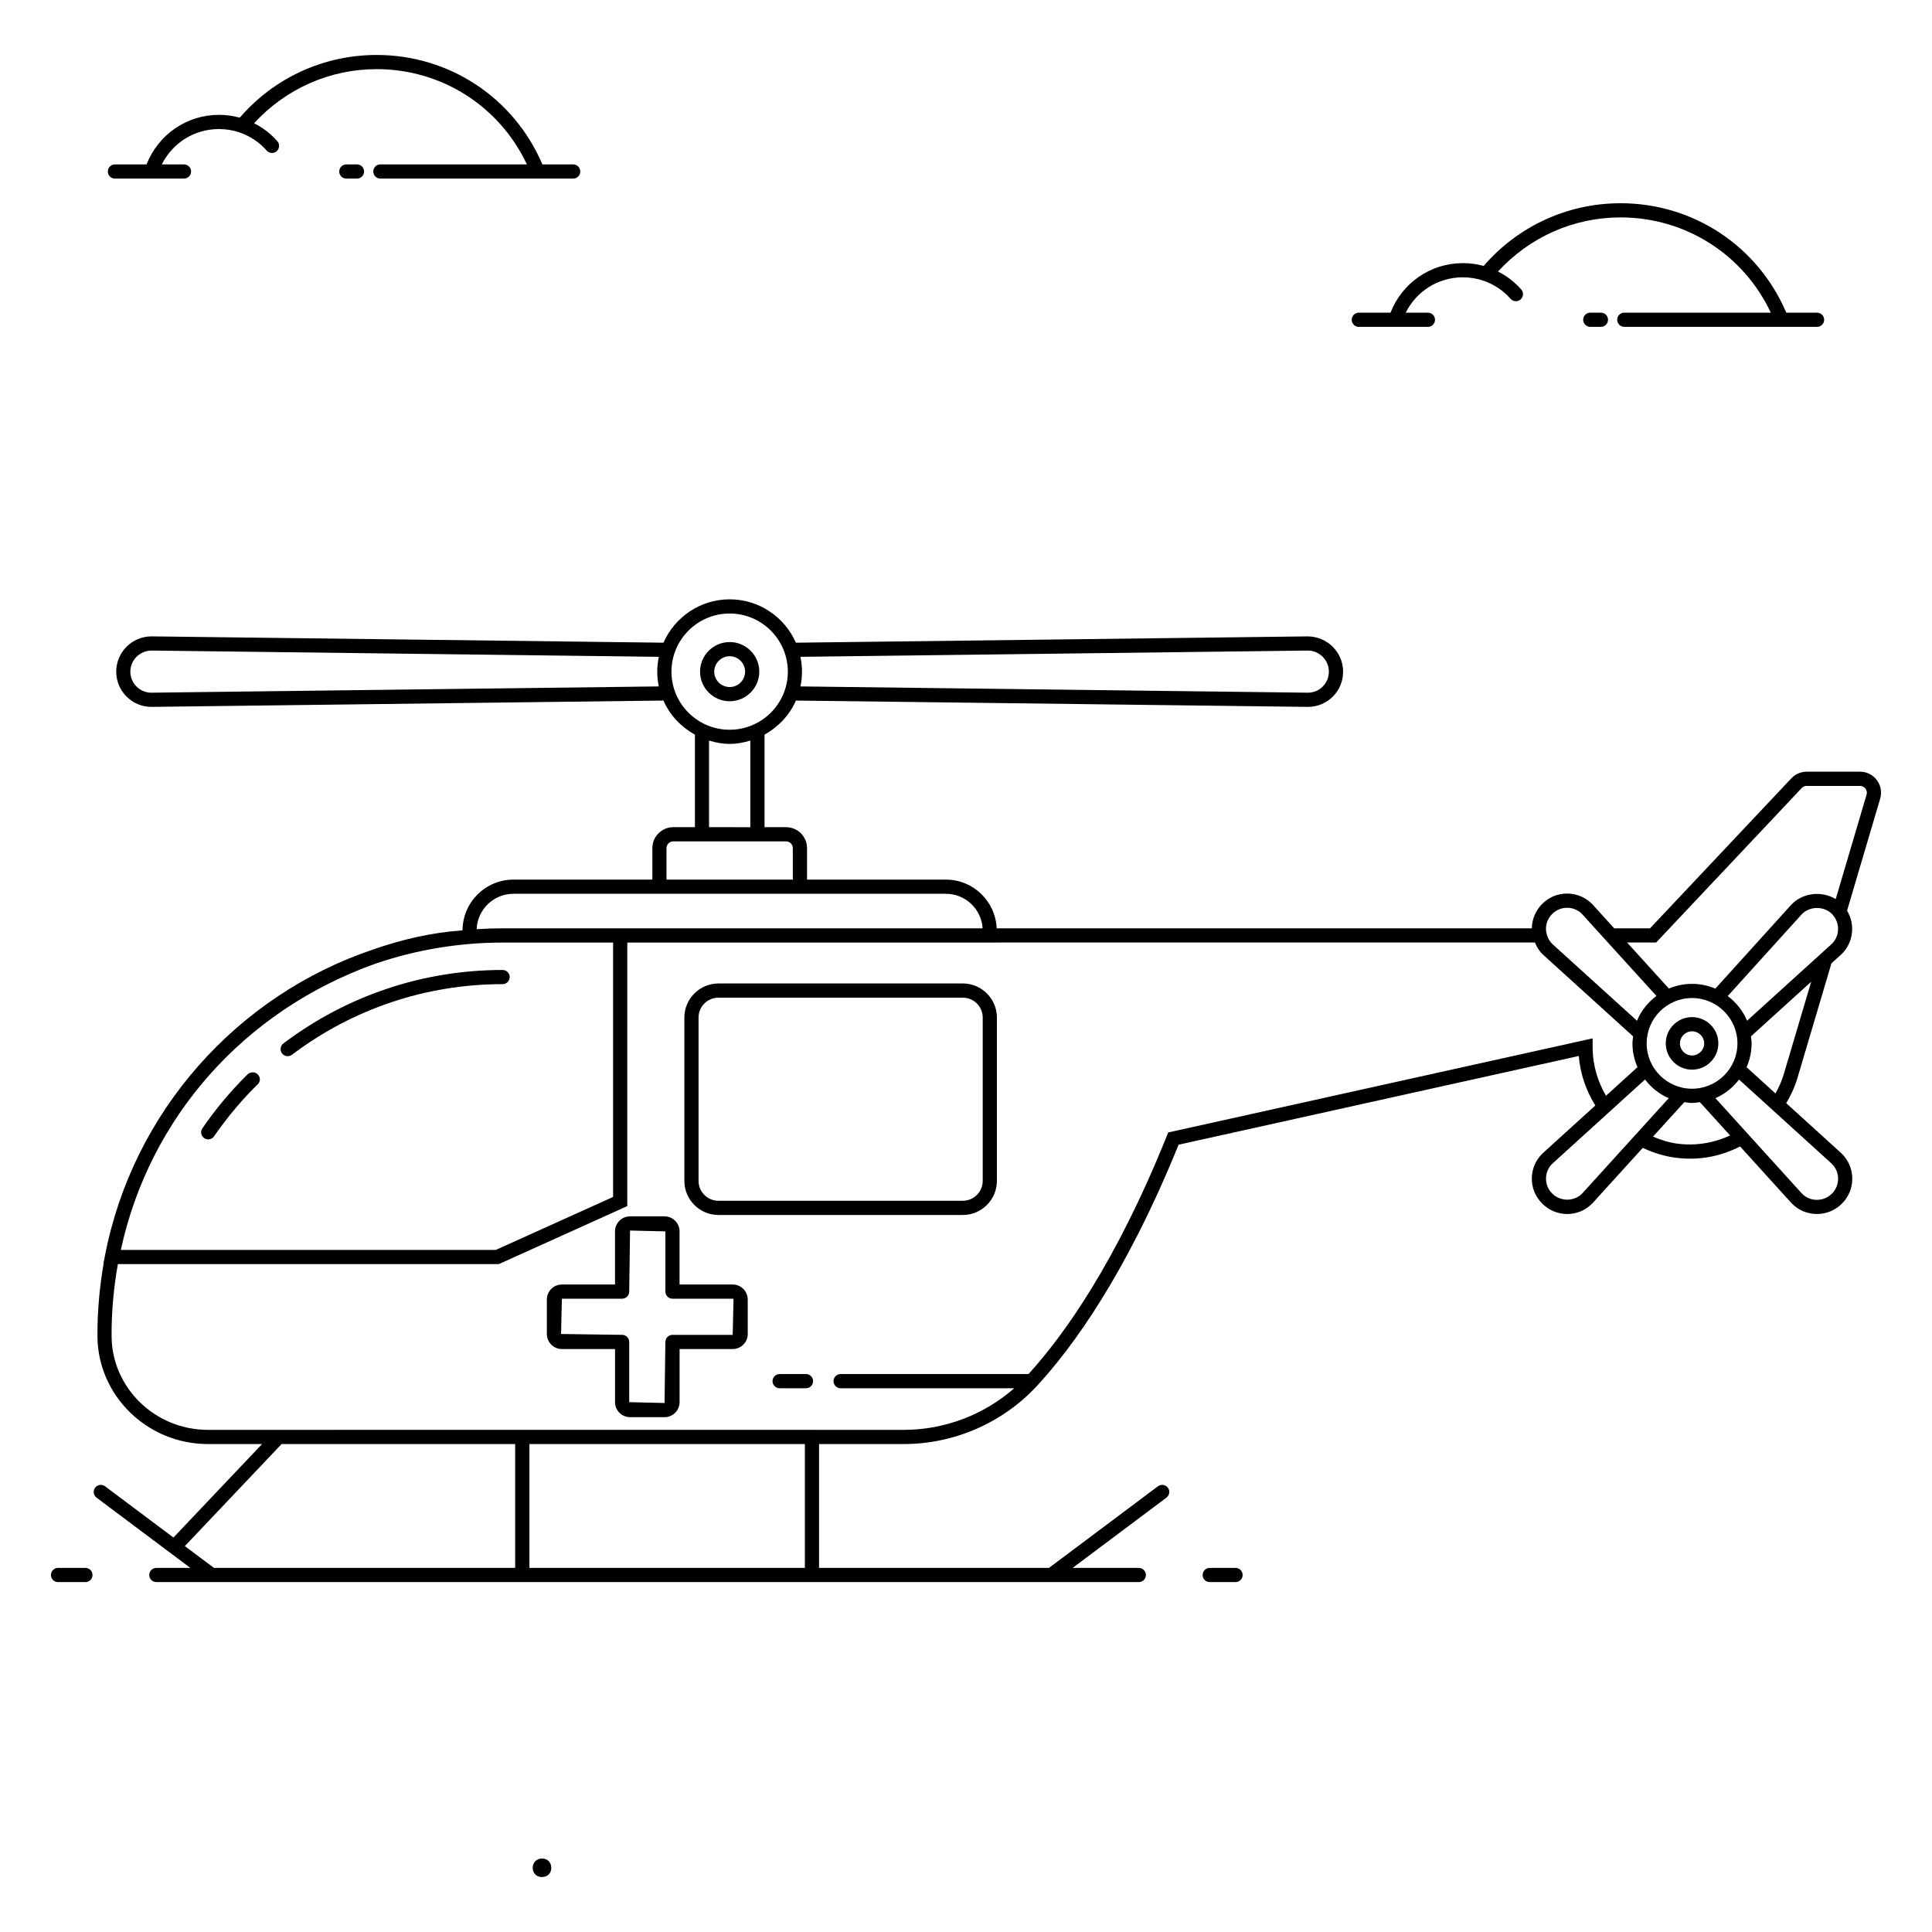 <?xml version="1.0" encoding="UTF-8"?>
<!-- Uploaded to: SVG Repo, www.svgrepo.com, Generator: SVG Repo Mixer Tools -->
<svg fill="#000000" width="800px" height="800px" version="1.1" viewBox="144 144 512 512" xmlns="http://www.w3.org/2000/svg">
 <g>
  <path d="m159.38 563.27h7.258c1.039 0 1.879-0.84 1.879-1.879s-0.84-1.879-1.879-1.879h-7.258c-1.039 0-1.879 0.84-1.879 1.879s0.84 1.879 1.879 1.879z"/>
  <path d="m471.43 563.27c1.039 0 1.879-0.84 1.879-1.879s-0.84-1.879-1.879-1.879h-6.84c-1.039 0-1.879 0.84-1.879 1.879s0.84 1.879 1.879 1.879z"/>
  <path d="m334.39 465.98h64.766c4.981 0 9.031-4.051 9.031-9.031v-43.289c0-4.981-4.055-9.031-9.031-9.031l-64.766 0.004c-4.981 0-9.027 4.051-9.027 9.031v43.285c0 4.977 4.047 9.031 9.027 9.031zm-5.269-52.32c0-2.906 2.363-5.269 5.269-5.269h64.766c2.906 0 5.273 2.363 5.273 5.269v43.285c0 2.906-2.363 5.269-5.273 5.269l-64.766 0.004c-2.902 0-5.269-2.363-5.269-5.269z"/>
  <path d="m279.07 402.93c0-1.039-0.84-1.879-1.879-1.879-21.117 0-41.344 6.82-58.086 19.473-0.824 0.625-0.992 1.805-0.363 2.633 0.621 0.824 1.797 0.992 2.633 0.367 16.059-12.141 35.492-18.715 55.816-18.715 1.039 0 1.879-0.84 1.879-1.879z"/>
  <path d="m209.58 428.75-0.52 0.516c-4.231 4.231-8.074 8.859-11.426 13.746-0.586 0.855-0.371 2.027 0.484 2.613 0.863 0.586 2.027 0.367 2.613-0.488 5.633-8.211 11.266-13.453 11.609-13.832 0.738-0.727 0.688-1.855-0.039-2.594-0.727-0.742-1.984-0.688-2.723 0.039z"/>
  <path d="m194.44 559.51h-9.008c-1.039 0-1.879 0.84-1.879 1.879s0.84 1.879 1.879 1.879h14.652 245.71c1.039 0 1.879-0.84 1.879-1.879s-0.84-1.879-1.879-1.879h-17.535l24.859-18.621c0.828-0.625 1-1.801 0.379-2.633-0.629-0.832-1.805-0.992-2.633-0.379l-28.879 21.633h-60.926v-32.824h22.469c13.332 0 26.18-5.606 35.254-15.379 9.477-10.258 23.648-29.66 37.555-63.949l106.06-23.512c0.379 4.703 1.91 9.16 4.379 13.117l-14.012 12.727c-3.734 3.637-3.762 9.617-0.055 13.277 3.609 3.617 9.531 3.797 13.32-0.105l13.324-14.668c2.742 1.305 5.625 2.195 8.609 2.598 5.996 0.797 11.781-0.207 17.176-2.973l13.684 15.086c1.75 1.801 4.102 2.801 6.617 2.816h0.062c5.121 0 9.371-4.148 9.371-9.352 0-2.539-1.004-4.91-2.875-6.731l-14.633-13.289c1.215-2.039 2.238-4.188 2.918-6.477l9.07-30.582 2.691-2.441c3.141-3.055 3.656-7.852 1.445-11.508l8.789-29.73c0.488-1.684 0.16-3.461-0.898-4.879-1.062-1.414-2.68-2.227-4.438-2.227h-14.137c-1.531 0-3 0.625-4.043 1.719l-37.488 39.789h-9.492l-5.797-6.387c-1.754-1.805-4.113-2.805-6.633-2.82-2.555-0.023-4.875 0.953-6.644 2.727-1.75 1.746-2.719 4.047-2.758 6.481l-141.82 0.004c-0.32-7.168-6.207-12.914-13.449-12.914h-36.809v-8.344c0-3.059-2.488-5.551-5.551-5.551h-5.711v-24.531c3.668-2.031 6.629-5.164 8.32-9.023l135.54 1.676h0.172c5.102 0 9.297-4.144 9.297-9.324 0-5.164-4.199-9.359-9.457-9.359l-135.56 1.672c-2.973-6.754-9.707-11.492-17.547-11.492s-14.578 4.738-17.547 11.492l-135.67-1.676c-5.164 0-9.359 4.199-9.359 9.359 0 5.144 4.199 9.324 9.289 9.324h0.168l135.56-1.676c1.695 3.863 4.664 7 8.34 9.031v24.523h-5.719c-3.062 0-5.551 2.492-5.551 5.551v8.344h-36.809c-7.422 0-13.461 6.023-13.504 13.438-0.184 0.02-0.367 0.047-0.551 0.066-7.539 0.555-15.422 2.309-23.23 5.051-35.871 12.094-63.582 42.871-70.977 81.117-0.004 0.016-0.004 0.031-0.008 0.047l-0.422 2.18h0.055c-1.082 6.277-1.645 12.695-1.613 19.121 0.078 15.75 13.219 28.566 29.289 28.566h14.336l-23.484 24.773-18.129-13.582c-0.824-0.613-2.004-0.453-2.633 0.379-0.621 0.832-0.453 2.008 0.379 2.633zm162.86 0h-73v-32.824h73zm205.99-99.215c-2.059 2.125-5.742 2.207-7.93 0.012-2.262-2.234-2.137-5.809-0.023-7.875l24.609-22.348c1.645 2.137 3.777 3.875 6.289 4.945zm29.109-51.805c6.637 0 12.039 5.391 12.039 12.016s-5.402 12.016-12.039 12.016c-6.629 0-12.016-5.391-12.016-12.016-0.004-6.621 5.387-12.016 12.016-12.016zm-3.938 38.582c-2.211-0.297-4.332-0.984-6.398-1.855l8.301-9.137c0.672 0.086 1.336 0.207 2.035 0.207 0.715 0 1.395-0.117 2.082-0.211l8.012 8.832c-4.359 2.016-9.145 2.812-14.031 2.164zm42.652 9.309c0 1.504-0.566 2.867-1.629 3.934-1.07 1.07-2.481 1.656-3.981 1.656h-0.039c-1.496-0.008-2.902-0.605-3.898-1.629l-22.969-25.324c2.504-1.07 4.629-2.801 6.269-4.926l24.559 22.297c1.086 1.059 1.688 2.477 1.688 3.992zm-14.438-27.566c-0.508 1.719-1.281 3.375-2.156 4.961l-7.66-6.957c0.852-1.938 1.336-4.062 1.336-6.309 0-0.633-0.113-1.234-0.188-1.852l15.977-14.492zm12.797-34.703-22.48 20.391c-1.086-2.621-2.887-4.852-5.121-6.539l19.645-21.707c2.109-2.172 5.856-2.16 7.957-0.062 0.156 0.156 0.316 0.336 0.477 0.562 1.719 2.258 1.488 5.441-0.477 7.356zm-46.578-0.332 38.598-40.961c0.324-0.34 0.816-0.543 1.312-0.543h14.137c0.566 0 1.086 0.266 1.434 0.723 0.344 0.457 0.453 1.031 0.297 1.562l-8.188 27.707c-3.598-2.184-8.594-1.777-11.707 1.418l-20.195 22.312c-4.012-1.711-8.465-1.652-12.312-0.023l-11.074-12.195zm-23.602-9.207h0.035c1.504 0.012 2.91 0.609 3.914 1.637l19.73 21.723c-2.254 1.691-4.062 3.938-5.152 6.578l-22.445-20.355c-0.746-0.719-1.266-1.645-1.516-2.742-0.105-0.398-0.164-0.84-0.164-1.246 0-2.973 2.43-5.594 5.598-5.594zm-315.86 14.832c10.93-3.754 22.512-5.617 33.746-5.617h29.301v67.414l-31.086 14.039h-99.371c7.527-34.777 32.336-63.293 67.41-75.836zm247.13-83c3.086 0 5.602 2.512 5.602 5.602 0 1.508-0.594 2.922-1.672 3.981-1.07 1.047-2.414 1.598-3.984 1.582l-134.38-1.66c0.547-2.617 0.539-5.227-0.008-7.844zm-306.48 11.168c-3.008 0-5.539-2.484-5.539-5.566 0-3.086 2.512-5.602 5.656-5.602l134.4 1.66c-0.551 2.617-0.555 5.227-0.008 7.844-5.113 0.062-134.91 1.664-134.51 1.664zm137.86-5.566c0-8.5 6.918-15.418 15.422-15.418s15.422 6.918 15.422 15.418c0 8.484-6.918 15.383-15.422 15.383-8.508 0-15.422-6.902-15.422-15.383zm9.961 18.258c3.949 1.18 6.981 1.18 10.938-0.004v22.953l-10.938-0.004zm-11.273 28.496c0-0.988 0.805-1.793 1.793-1.793h29.887c0.988 0 1.793 0.805 1.793 1.793v8.344h-33.473zm-40.566 12.105h114.61c5.176 0 9.422 4.055 9.73 9.152h-127.21c-2.051 0-4.414 0.07-6.75 0.219-0.043 0.004-0.086 0-0.125 0.004 0.195-5.203 4.488-9.375 9.742-9.375zm-106.49 117.24c-0.035-6.426 0.543-12.836 1.664-19.102h100.96l34.035-15.375 0.004-69.844h97.945v-0.008h142.59c0.48 1.148 1.109 2.231 2.035 3.121l23.996 21.766c-0.074 0.613-0.188 1.211-0.188 1.844 0 2.242 0.484 4.371 1.336 6.305l-8.34 7.574c-2.199-3.754-3.461-7.992-3.551-12.414v-2.793l-112.47 24.934-0.371 0.918c-13.543 33.672-27.301 52.832-36.641 63.098l-49.809 0.012c-1.039 0-1.879 0.84-1.879 1.879 0 1.039 0.84 1.879 1.879 1.879h46.012c-8.047 7.055-18.48 11.031-29.258 11.031h-24.293c-0.02 0-0.035-0.012-0.055-0.012-4.586 0 31.488 0.008-160.07 0.012-14.008 0-25.465-11.137-25.531-24.824zm45.051 28.582h61.902v32.824h-79.824l-7.715-5.781z"/>
  <path d="m345.22 322c0-4.328-3.519-7.848-7.848-7.848s-7.852 3.519-7.852 7.848c0 4.32 3.519 7.836 7.852 7.836 4.328 0 7.848-3.516 7.848-7.836zm-11.938 0c0-2.254 1.836-4.09 4.09-4.09s4.086 1.836 4.086 4.09c0 2.246-1.832 4.074-4.086 4.074s-4.09-1.828-4.09-4.074z"/>
  <path d="m592.41 427.47c3.844 0 6.969-3.121 6.969-6.961 0-3.84-3.125-6.965-6.969-6.965-3.84 0-6.965 3.125-6.965 6.965 0 3.84 3.125 6.961 6.965 6.961zm0-10.164c1.77 0 3.211 1.438 3.211 3.203s-1.438 3.203-3.211 3.203c-1.766 0-3.207-1.438-3.207-3.203s1.441-3.203 3.207-3.203z"/>
  <path d="m357.6 508.14h-6.992c-1.039 0-1.879 0.84-1.879 1.879 0 1.039 0.84 1.879 1.879 1.879h6.992c1.039 0 1.879-0.84 1.879-1.879 0-1.039-0.84-1.879-1.879-1.879z"/>
  <path d="m292.91 501.51h14.078v14.074c0 2.199 1.789 3.984 3.984 3.984h9.141c2.195 0 3.984-1.789 3.984-3.984v-14.074h14.078c2.195 0 3.984-1.789 3.984-3.984l-0.008-9.133c0-2.199-1.789-3.984-3.984-3.984h-14.078v-14.078c0-2.199-1.789-3.984-3.984-3.984h-9.141c-2.195 0-3.984 1.785-3.984 3.984v14.078h-14.078c-2.195 0-3.984 1.789-3.984 3.984v9.137c0.008 2.195 1.797 3.981 3.992 3.981zm0-13.344h15.957c1.039 0 1.879-0.84 1.879-1.879l0.223-16.18 9.363 0.223v15.957c0 1.039 0.84 1.879 1.879 1.879h15.957c0.117 0 0.223 0.105 0.223 0.227l-0.223 9.359h-15.957c-1.039 0-1.879 0.84-1.879 1.879l-0.223 16.18-9.363-0.227v-15.957c0-1.039-0.84-1.879-1.879-1.879l-16.18-0.227z"/>
  <path d="m573.46 197.86c-13.996 0-27.141 6.039-36.266 16.613-1.793-0.492-3.641-0.742-5.516-0.742-8.578 0-16.082 5.242-19.184 13.133h-8.395c-1.039 0-1.879 0.84-1.879 1.879 0 1.039 0.84 1.879 1.879 1.879h18.312c1.039 0 1.879-0.84 1.879-1.879 0-1.039-0.84-1.879-1.879-1.879h-5.875c2.828-5.695 8.621-9.371 15.137-9.371 1.895 0 3.762 0.309 5.539 0.922 2.731 0.949 5.191 2.602 7.109 4.777 0.371 0.422 0.887 0.637 1.41 0.637 0.445 0 0.887-0.152 1.246-0.469 0.777-0.688 0.852-1.875 0.164-2.656-1.734-1.965-3.832-3.57-6.152-4.75 8.359-9.109 20.023-14.336 32.457-14.336 17.246 0 32.582 9.824 39.836 25.246h-38.832c-1.039 0-1.879 0.84-1.879 1.879 0 1.039 0.84 1.879 1.879 1.879h51.09c1.039 0 1.879-0.84 1.879-1.879 0-1.039-0.84-1.879-1.879-1.879h-8.152c-7.535-17.652-24.625-29.004-43.93-29.004z"/>
  <path d="m565.44 226.86c-1.039 0-1.879 0.84-1.879 1.879 0 1.039 0.84 1.879 1.879 1.879h2.824c1.039 0 1.879-0.84 1.879-1.879 0-1.039-0.84-1.879-1.879-1.879z"/>
  <path d="m242.93 189.45c0 1.039 0.84 1.879 1.879 1.879h51.09c1.039 0 1.879-0.84 1.879-1.879 0-1.039-0.84-1.879-1.879-1.879h-8.152c-7.547-17.652-24.637-29.004-43.941-29.004-13.996 0-27.141 6.039-36.266 16.613-1.793-0.492-3.641-0.742-5.516-0.742-8.578 0-16.082 5.242-19.184 13.133h-8.391c-1.039 0-1.879 0.84-1.879 1.879 0 1.039 0.84 1.879 1.879 1.879h18.312c1.039 0 1.879-0.84 1.879-1.879 0-1.039-0.84-1.879-1.879-1.879h-5.875c2.828-5.695 8.621-9.371 15.137-9.371 1.895 0 3.762 0.309 5.539 0.922 2.731 0.949 5.191 2.602 7.109 4.777 0.371 0.422 0.887 0.637 1.41 0.637 0.445 0 0.887-0.152 1.246-0.469 0.777-0.688 0.852-1.875 0.164-2.656-1.734-1.965-3.832-3.57-6.152-4.75 8.359-9.109 20.023-14.336 32.457-14.336 17.246 0 32.582 9.824 39.836 25.246h-38.824c-1.039 0-1.879 0.84-1.879 1.879z"/>
  <path d="m235.78 187.57c-1.039 0-1.879 0.84-1.879 1.879 0 1.039 0.84 1.879 1.879 1.879h2.824c1.039 0 1.879-0.84 1.879-1.879 0-1.039-0.84-1.879-1.879-1.879z"/>
  <path d="m290.09 639c0.043 1.352-0.949 2.438-2.527 2.438-1.398 0-2.391-1.082-2.391-2.438 0-1.398 1.039-2.481 2.481-2.481 1.488 0 2.438 1.082 2.438 2.481z"/>
 </g>
</svg>